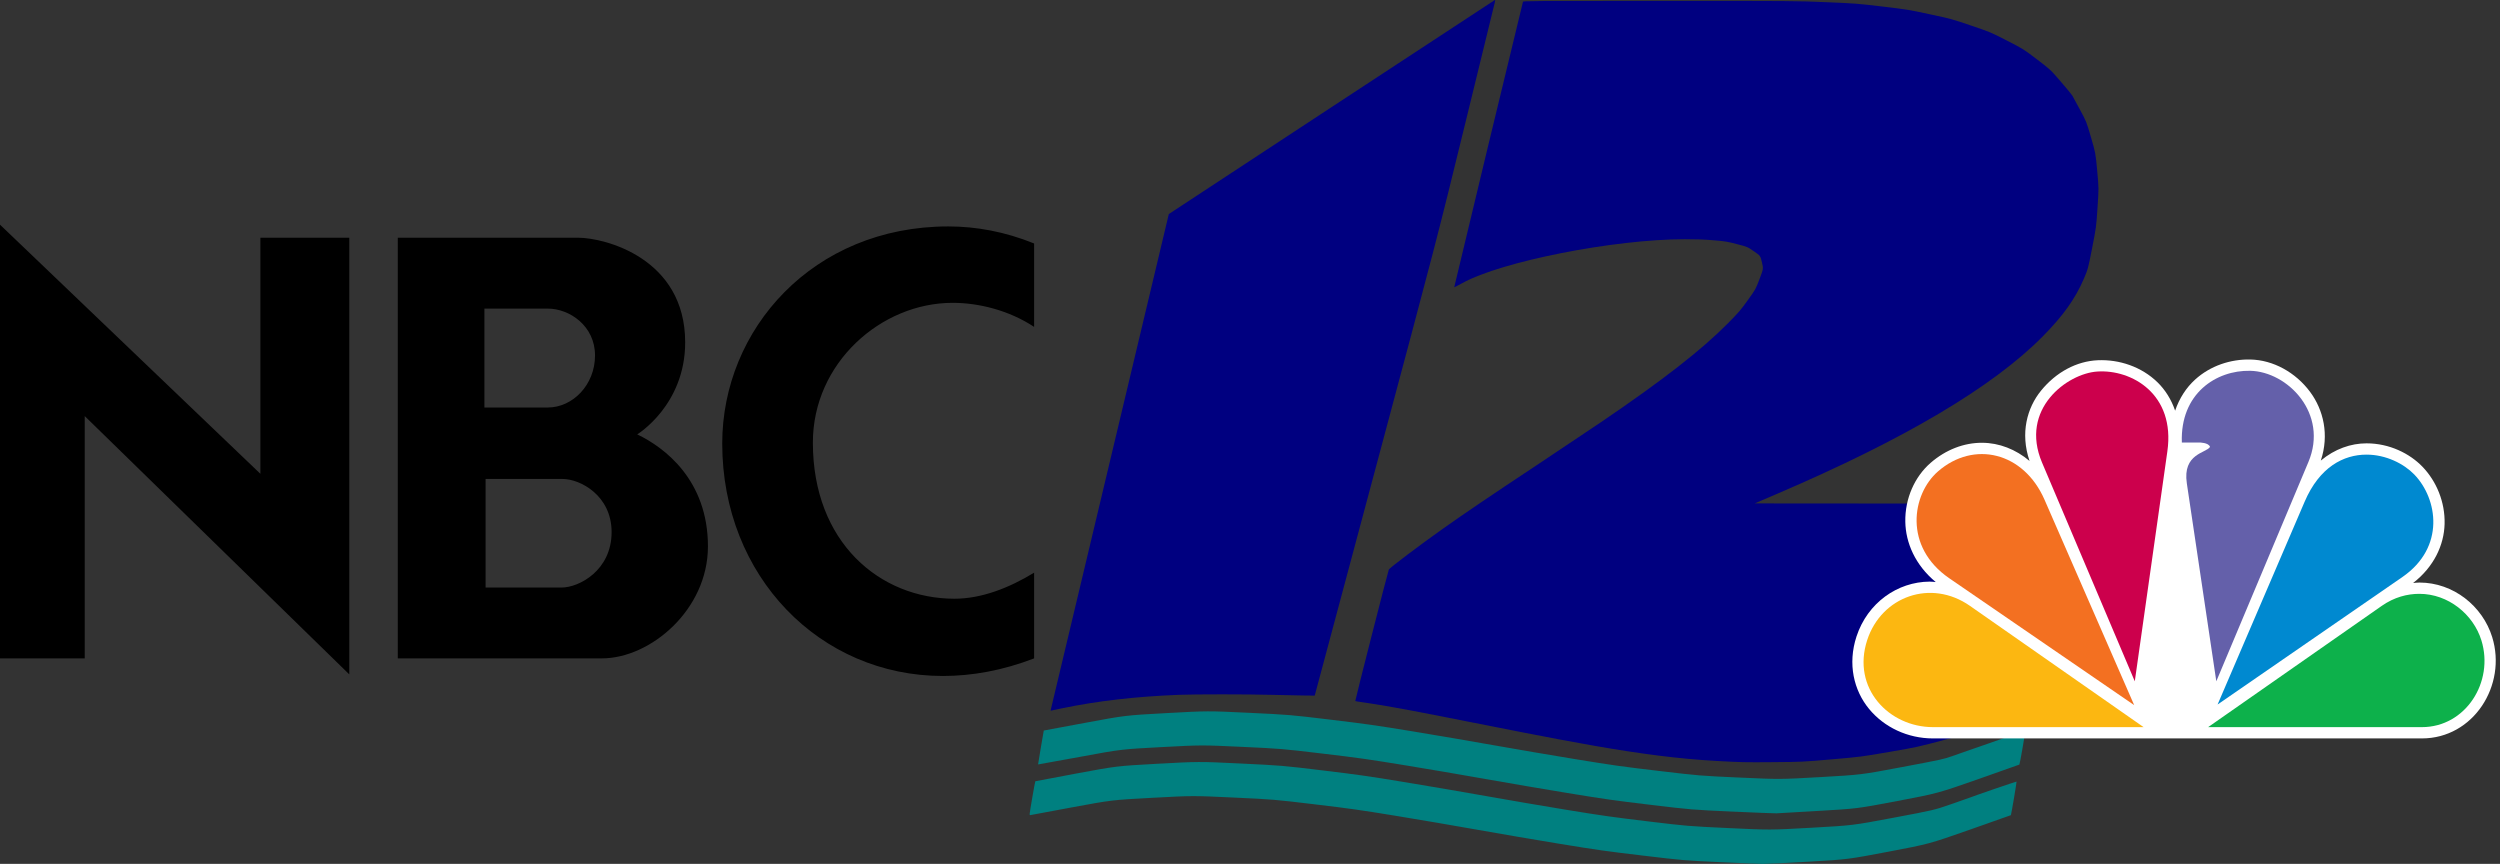 <?xml version="1.0" encoding="UTF-8" standalone="no"?>
<!-- Created with Inkscape (http://www.inkscape.org/) -->

<svg
   version="1.1"
   id="svg637"
   width="6503.898"
   height="2247.481"
   viewBox="0 0 6503.898 2247.481"
   sodipodi:docname="WKCX-TV NBC 12 Logo.svg"
   inkscape:version="1.2 (dc2aedaf03, 2022-05-15)"
   xml:space="preserve"
   xmlns:inkscape="http://www.inkscape.org/namespaces/inkscape"
   xmlns:sodipodi="http://sodipodi.sourceforge.net/DTD/sodipodi-0.dtd"
   xmlns="http://www.w3.org/2000/svg"
   xmlns:svg="http://www.w3.org/2000/svg"><rect x="0" y="0" width="6503.898" height="2247.481" fill="#333333" stroke="none"/><defs
     id="defs641" /><sodipodi:namedview
     id="namedview639"
     pagecolor="#ffffff"
     bordercolor="#000000"
     borderopacity="0.25"
     inkscape:showpageshadow="2"
     inkscape:pageopacity="0.0"
     inkscape:pagecheckerboard="0"
     inkscape:deskcolor="#d1d1d1"
     showgrid="false"
     inkscape:zoom="0.064160158"
     inkscape:cx="4636.834"
     inkscape:cy="903.9878"
     inkscape:window-width="1600"
     inkscape:window-height="837"
     inkscape:window-x="-8"
     inkscape:window-y="-8"
     inkscape:window-maximized="1"
     inkscape:current-layer="g643" /><g
     inkscape:groupmode="layer"
     inkscape:label="Image"
     id="g643"
     transform="translate(2385.654,-160.332)"><g
       id="g425"
       transform="translate(-11.021)"><path
         style="fill:#008080;stroke-width:1.333"
         d="m 2099.547,2403.218 c -94.453,-4.444 -94.453,-4.444 -201.347,-17.181 -97.513,-11.619 -116.487,-14.308 -216.213,-30.638 -60.126,-9.845 -156.42,-26.3 -213.986,-36.566 -57.567,-10.266 -152.367,-26.463 -210.667,-35.995 -94.929,-15.52 -117.071,-18.656 -212,-30.025 -106,-12.694 -106,-12.694 -211.324,-17.654 -105.324,-4.96 -105.324,-4.96 -210.667,0.704 -105.342,5.663 -105.342,5.663 -209.342,24.9 -57.2,10.58 -105.35,19.548 -107,19.929 -2.565,0.592 -2.991,0.157 -2.937,-3 0.076,-4.415 13.894,-84.127 14.706,-84.829 0.31,-0.269 48.178,-9.324 106.373,-20.124 105.809,-19.636 105.809,-19.636 212.373,-25.49 106.564,-5.854 106.564,-5.854 214.858,-0.623 108.294,5.231 108.294,5.231 213.722,17.967 94.675,11.438 116.569,14.567 214.667,30.686 60.081,9.872 154.839,26.095 210.572,36.051 55.733,9.956 149.033,25.912 207.333,35.456 94.048,15.397 117.877,18.786 211.333,30.06 105.333,12.707 105.333,12.707 212.667,17.805 107.333,5.098 107.333,5.098 214.667,-0.89 107.333,-5.988 107.333,-5.988 213.333,-25.921 106,-19.933 106,-19.933 150.667,-35.373 24.567,-8.492 46.467,-16.183 48.667,-17.09 11.687,-4.822 120.896,-42.258 121.503,-41.651 0.716,0.716 -13.757,86.307 -14.765,87.315 -0.294,0.294 -48.289,17.273 -106.656,37.731 -106.121,37.197 -106.121,37.197 -211.768,57.267 -105.647,20.07 -105.647,20.07 -207.648,25.996 -56.1,3.259 -109.8,5.859 -119.333,5.777 -9.533,-0.083 -59.837,-2.149 -111.787,-4.594 z"
         id="path691" /><path
         style="fill:#000080;stroke-width:1.333"
         d="m 359.262,2005.799 c 0.476,-2.09 69.71,-292.886 153.852,-646.214 L 666.101,717.17 1089.352,439.094 c 232.788,-152.942 423.973,-278.353 424.856,-278.692 1.21,-0.464 1.15,1.3 -0.24,7.158 -1.015,4.275 -35.151,143.974 -75.857,310.44 -74.011,302.667 -74.011,302.667 -233.201,897.333 L 1045.72,1970 l -29.86,-0.302 c -16.423,-0.166 -52.653,-0.916 -80.511,-1.667 -64.733,-1.744 -201.685,-1.76 -244.401,-0.029 -112.48,4.558 -208.854,15.681 -301.615,34.809 -14.3,2.949 -27.111,5.682 -28.468,6.075 -2.117,0.612 -2.345,0.172 -1.603,-3.086 z"
         id="path699" /><path
         style="fill:#000080;stroke-width:1.333"
         d="m 2091.333,2140.028 c -201.529,-11.127 -398.336,-53.557 -733.911,-119.523 -178.383,-35.066 -206.141,-34.303 -206.164,-36.66 -0.038,-4.054 84.753,-336.129 87.246,-341.886 1.757,-4.058 82.04,-64.679 138.829,-104.83 63.188,-44.675 114.174,-79.222 252.667,-171.206 60.867,-40.426 132.462,-88.302 159.1,-106.391 162.094,-110.069 263.32,-188.924 332.409,-258.947 27.683,-28.057 31.877,-32.952 50.772,-59.25 20.596,-28.667 20.596,-28.667 30.712,-55.333 10.115,-26.667 10.115,-26.667 6.121,-43.472 -3.994,-16.805 -3.994,-16.805 -20.777,-28.415 -16.783,-11.61 -16.783,-11.61 -44.38,-18.76 -25.784,-6.68 -29.734,-7.332 -60.11,-9.92 -24.385,-2.078 -43.278,-2.77 -75.58,-2.768 -183.972,0.009 -476.611,57.76 -578.646,114.191 -11.288,6.243 -20.747,11.129 -21.018,10.857 -0.408,-0.408 176.578,-735.358 178.856,-742.713 0.686,-2.215 18.782,-2.333 355.633,-2.323 354.91,0.011 354.91,0.011 433.577,3.346 77.46,3.284 79.689,3.457 145.333,11.236 65.401,7.75 67.743,8.131 123.333,20.042 56.392,12.083 56.913,12.225 107.519,29.387 50.852,17.246 50.852,17.246 93.726,39.246 42.874,22 42.874,22 77.936,48.692 35.062,26.692 35.062,26.692 62.209,58.106 14.931,17.278 28.441,33.693 30.023,36.478 1.582,2.785 10.461,19.124 19.731,36.309 16.855,31.245 16.855,31.245 28.687,71.863 C 3076.996,558 3076.996,558 3081.289,604 c 4.292,46 4.292,46 0.895,96.667 -3.397,50.667 -3.397,50.667 -14.014,104.957 -10.616,54.29 -10.616,54.29 -21.873,80.667 -21.736,50.931 -54.122,96.237 -106.828,149.448 -130.696,131.948 -360.753,268.101 -693.372,410.354 l -55.904,23.909 423.659,0.336 c 402.627,0.319 423.625,0.451 422.968,2.667 -0.38,1.282 -29.284,122.031 -64.231,268.331 -34.947,146.3 -64.226,266.715 -65.065,267.588 -0.839,0.874 -33.925,13.66 -73.525,28.414 -72,26.826 -72,26.826 -146,46.658 -74,19.832 -74,19.832 -147.333,32.506 -73.333,12.673 -73.333,12.673 -150,19.337 -76.667,6.664 -76.667,6.664 -154,7.305 -72.555,0.601 -81.535,0.409 -145.333,-3.114 z"
         id="path697"
         sodipodi:nodetypes="ssssssssssssssssssssssssssssssssssscssssssssss" /><path
         style="fill:#008080;stroke-width:1.333"
         d="m 2132.822,2271.777 c -106.822,-4.89 -106.822,-4.89 -213.488,-17.659 -96.873,-11.596 -116.706,-14.414 -216,-30.692 -60.133,-9.858 -156.433,-26.317 -214,-36.576 -57.567,-10.259 -152.667,-26.488 -211.333,-36.064 -96.211,-15.705 -117.057,-18.648 -212.667,-30.025 -106,-12.614 -106,-12.614 -209.925,-17.487 -103.925,-4.873 -103.925,-4.873 -208.667,0.71 -104.742,5.583 -104.742,5.583 -212.568,25.529 -59.304,10.97 -107.983,19.768 -108.174,19.55 -0.191,-0.218 3.063,-20.15 7.231,-44.294 l 7.579,-43.898 105.928,-19.728 c 105.928,-19.728 105.928,-19.728 213.262,-25.628 107.333,-5.901 107.333,-5.901 214,-0.792 106.667,5.109 106.667,5.109 212.667,17.878 94.521,11.386 117.479,14.65 212,30.136 58.3,9.552 153.1,25.769 210.667,36.038 57.567,10.269 153.867,26.704 214,36.522 100.17,16.354 118.329,18.915 216.667,30.556 107.333,12.706 107.333,12.706 211.737,17.419 104.403,4.714 104.403,4.714 210,-1.299 105.597,-6.013 105.597,-6.013 212.006,-26.088 104.924,-19.795 106.748,-20.193 130.667,-28.48 13.341,-4.622 25.757,-8.979 27.591,-9.681 1.833,-0.702 30.633,-10.736 64,-22.297 33.367,-11.561 61.867,-21.55 63.333,-22.199 6.655,-2.942 34.273,-12.065 34.832,-11.506 0.843,0.843 -14.088,86.739 -15.248,87.723 -0.504,0.428 -48.553,17.438 -106.775,37.801 -105.858,37.023 -105.858,37.023 -210.667,56.948 -104.809,19.925 -104.809,19.925 -206.142,25.815 -55.733,3.24 -104.564,6.063 -108.511,6.274 -3.948,0.211 -55.248,-1.816 -114,-4.506 z"
         id="path695" /><g
         id="g8117"
         transform="matrix(4.406,0,0,4.406,2712.234,1765.686)"><path
           style="color:#000000;font-style:normal;font-variant:normal;font-weight:normal;font-stretch:normal;font-size:medium;line-height:normal;font-family:sans-serif;font-variant-ligatures:normal;font-variant-position:normal;font-variant-caps:normal;font-variant-numeric:normal;font-variant-alternates:normal;font-variant-east-asian:normal;font-feature-settings:normal;font-variation-settings:normal;text-indent:0;text-align:start;text-decoration:none;text-decoration-line:none;text-decoration-style:solid;text-decoration-color:#000000;letter-spacing:normal;word-spacing:normal;text-transform:none;writing-mode:lr-tb;direction:ltr;text-orientation:mixed;dominant-baseline:auto;baseline-shift:baseline;text-anchor:start;white-space:normal;shape-padding:0;shape-margin:0;inline-size:0;clip-rule:nonzero;display:inline;overflow:visible;visibility:visible;isolation:auto;mix-blend-mode:normal;color-interpolation:sRGB;color-interpolation-filters:linearRGB;solid-color:#000000;solid-opacity:1;vector-effect:none;fill:#ffffff;fill-opacity:1;fill-rule:nonzero;stroke:none;stroke-width:0.67;stroke-linecap:butt;stroke-linejoin:miter;stroke-miterlimit:4;stroke-dasharray:none;stroke-dashoffset:0;stroke-opacity:1;paint-order:markers stroke fill;color-rendering:auto;image-rendering:auto;shape-rendering:auto;text-rendering:auto;enable-background:accumulate;stop-color:#000000"
           d="m 141.514,-140.161 c -5.155,4.7 -9.217,10.909 -11.721,18.293 -2.275,-6.676 -5.885,-12.344 -10.418,-16.767 -9.412,-9.185 -22.574,-13.56 -35.186,-13.017 -12.612,0.542 -24.687,7.05 -33.549,17.936 -8.263,10.15 -12.404,25.082 -6.806,41.529 -8.168,-6.868 -17.951,-10.707 -28.07,-10.726 -10.595,-0.02 -21.322,3.999 -30.374,11.878 -9.372,8.157 -15.159,20.989 -14.915,34.76 0.219,12.397 5.815,25.518 17.961,35.595 -1.189,-0.088 -2.383,-0.266 -3.564,-0.259 -19.073,0.116 -36.711,12.557 -43.21,32.371 -5.333,16.261 -1.599,31.829 7.367,42.749 8.967,10.92 22.87,17.469 37.795,17.469 H 275.501 c 30.486,0 50.305,-31.413 41.505,-59.838 -5.646,-18.236 -22.834,-32.189 -42.991,-32.201 -1.215,-6.68e-4 -2.472,0.165 -3.714,0.268 12.444,-9.663 18.253,-22.525 18.594,-34.79 0.364,-13.087 -4.865,-25.358 -13.063,-33.865 -7.517,-7.799 -19.468,-13.805 -33.03,-13.807 -9.189,-0.001 -18.712,3.271 -26.998,10.181 5.076,-15.202 1.573,-29.966 -6.356,-40.61 -8.523,-11.442 -21.701,-18.793 -35.234,-19.07 -11.611,-0.238 -23.585,3.608 -32.701,11.921 z"
           id="path7526"
           sodipodi:nodetypes="ccccccccccccccccccccccccc" /><path
           style="fill:#f37021;stroke:none;stroke-width:0.67"
           d="M -3.572,-22.917 105.613,51.992 52.672,-69.295 C 40.393,-97.427 10.971,-104.461 -10.232,-86.007 -25.681,-72.562 -30.677,-41.513 -3.572,-22.917 Z"
           id="path3115-9"
           sodipodi:nodetypes="ccccc" /><path
           style="fill:#cc004c;stroke:none;stroke-width:0.67"
           d="M 51.217,-91.207 105.971,37.926 125.211,-97.897 c 4.775,-33.705 -21.012,-48.479 -41.457,-47.079 -17.71,1.213 -45.96,22.114 -32.538,53.77 z"
           id="path3117-4"
           sodipodi:nodetypes="ccccc" /><path
           style="fill:#6460aa;stroke:none;stroke-width:0.67"
           d="m 133.757,-103.077 h 10.353 c 0,0 5.529,0 6.281,2.608 -2.251,3.672 -16.32,3.878 -13.692,21.517 l 17.405,116.86 54.381,-129.473 c 11.995,-28.558 -12.215,-53.399 -34.407,-53.853 -20.057,-0.41 -41.363,13.447 -40.321,42.34 z"
           id="path3119-7"
           sodipodi:nodetypes="cccccccc" /><path
           style="fill:#0089d0;stroke:none;stroke-width:0.67"
           d="M 154.86,51.636 264.014,-23.668 c 25.392,-17.517 20.85,-46.131 7.019,-60.483 -6.165,-6.397 -16.746,-11.764 -28.231,-11.766 -13.568,-0.002 -27.755,7.334 -36.506,27.721 z"
           id="path3121-1"
           sodipodi:nodetypes="cccccc" /><path
           style="fill:#0db14b;stroke:none;stroke-width:0.67"
           d="m 149.284,64.984 h 126.217 c 25.895,0 42.707,-26.753 35.138,-51.201 -4.784,-15.454 -19.613,-27.496 -36.628,-27.506 -7.161,-0.004 -14.879,1.98 -22.218,7.107 z"
           id="path3123-1"
           sodipodi:nodetypes="cccccc" /><path
           style="fill:#fcb711;stroke:none;stroke-width:0.67"
           d="M 111.18,64.984 8.647,-6.617 C -14.437,-22.737 -43.581,-12.169 -52.003,13.509 c -9.361,28.543 12.911,51.475 38.828,51.475 z"
           id="path3125-9"
           sodipodi:nodetypes="ccccc" /></g><path
         id="path3127"
         style="fill:#000000;stroke:none;stroke-width:5.815"
         d="m -2385.654,734.251 v 270.478 868.412 h 231.442 v -630.329 l 688.264,671.949 V 778.753 h -231.264 V 1392.96 Z M 92.438,749.377 c -352.63,0 -588.145,267.961 -588.145,564.712 0,346.129 254.462,604.831 574.133,604.831 75.798,0 155.651,-14.335 237.252,-45.78 v -222.987 c -64.675,39.521 -136.641,67.781 -207.148,67.781 -193.455,0 -368.426,-145.741 -368.426,-406.22 0,-207.153 177.253,-363.555 363.609,-363.555 68.233,0 147.099,19.66 211.965,62.601 V 793.746 C 240.042,763.086 164.858,749.378 92.438,749.377 Z M -1339.751,778.753 V 1873.14 h 531.012 c 126.03,0 275.855,-126.32 275.855,-291.383 0,-172.459 -112.667,-257.159 -183.953,-291.383 0,0 124.725,-75.73 124.725,-239.436 0,-219.011 -209.232,-272.185 -278.931,-272.185 z m 225.335,184.429 h 164.815 c 56.413,0 122.957,44.669 122.957,121.962 0,75.816 -57.346,135.35 -123.124,135.35 h -164.648 z m 3.061,443.196 h 200.224 c 46.119,0 127.623,43.084 127.623,138.262 0,99.551 -84.453,144.25 -130.565,144.25 h -197.282 z"
         sodipodi:nodetypes="ccccccccccccccccccccccccccccccccccccccccc" /></g></g></svg>
